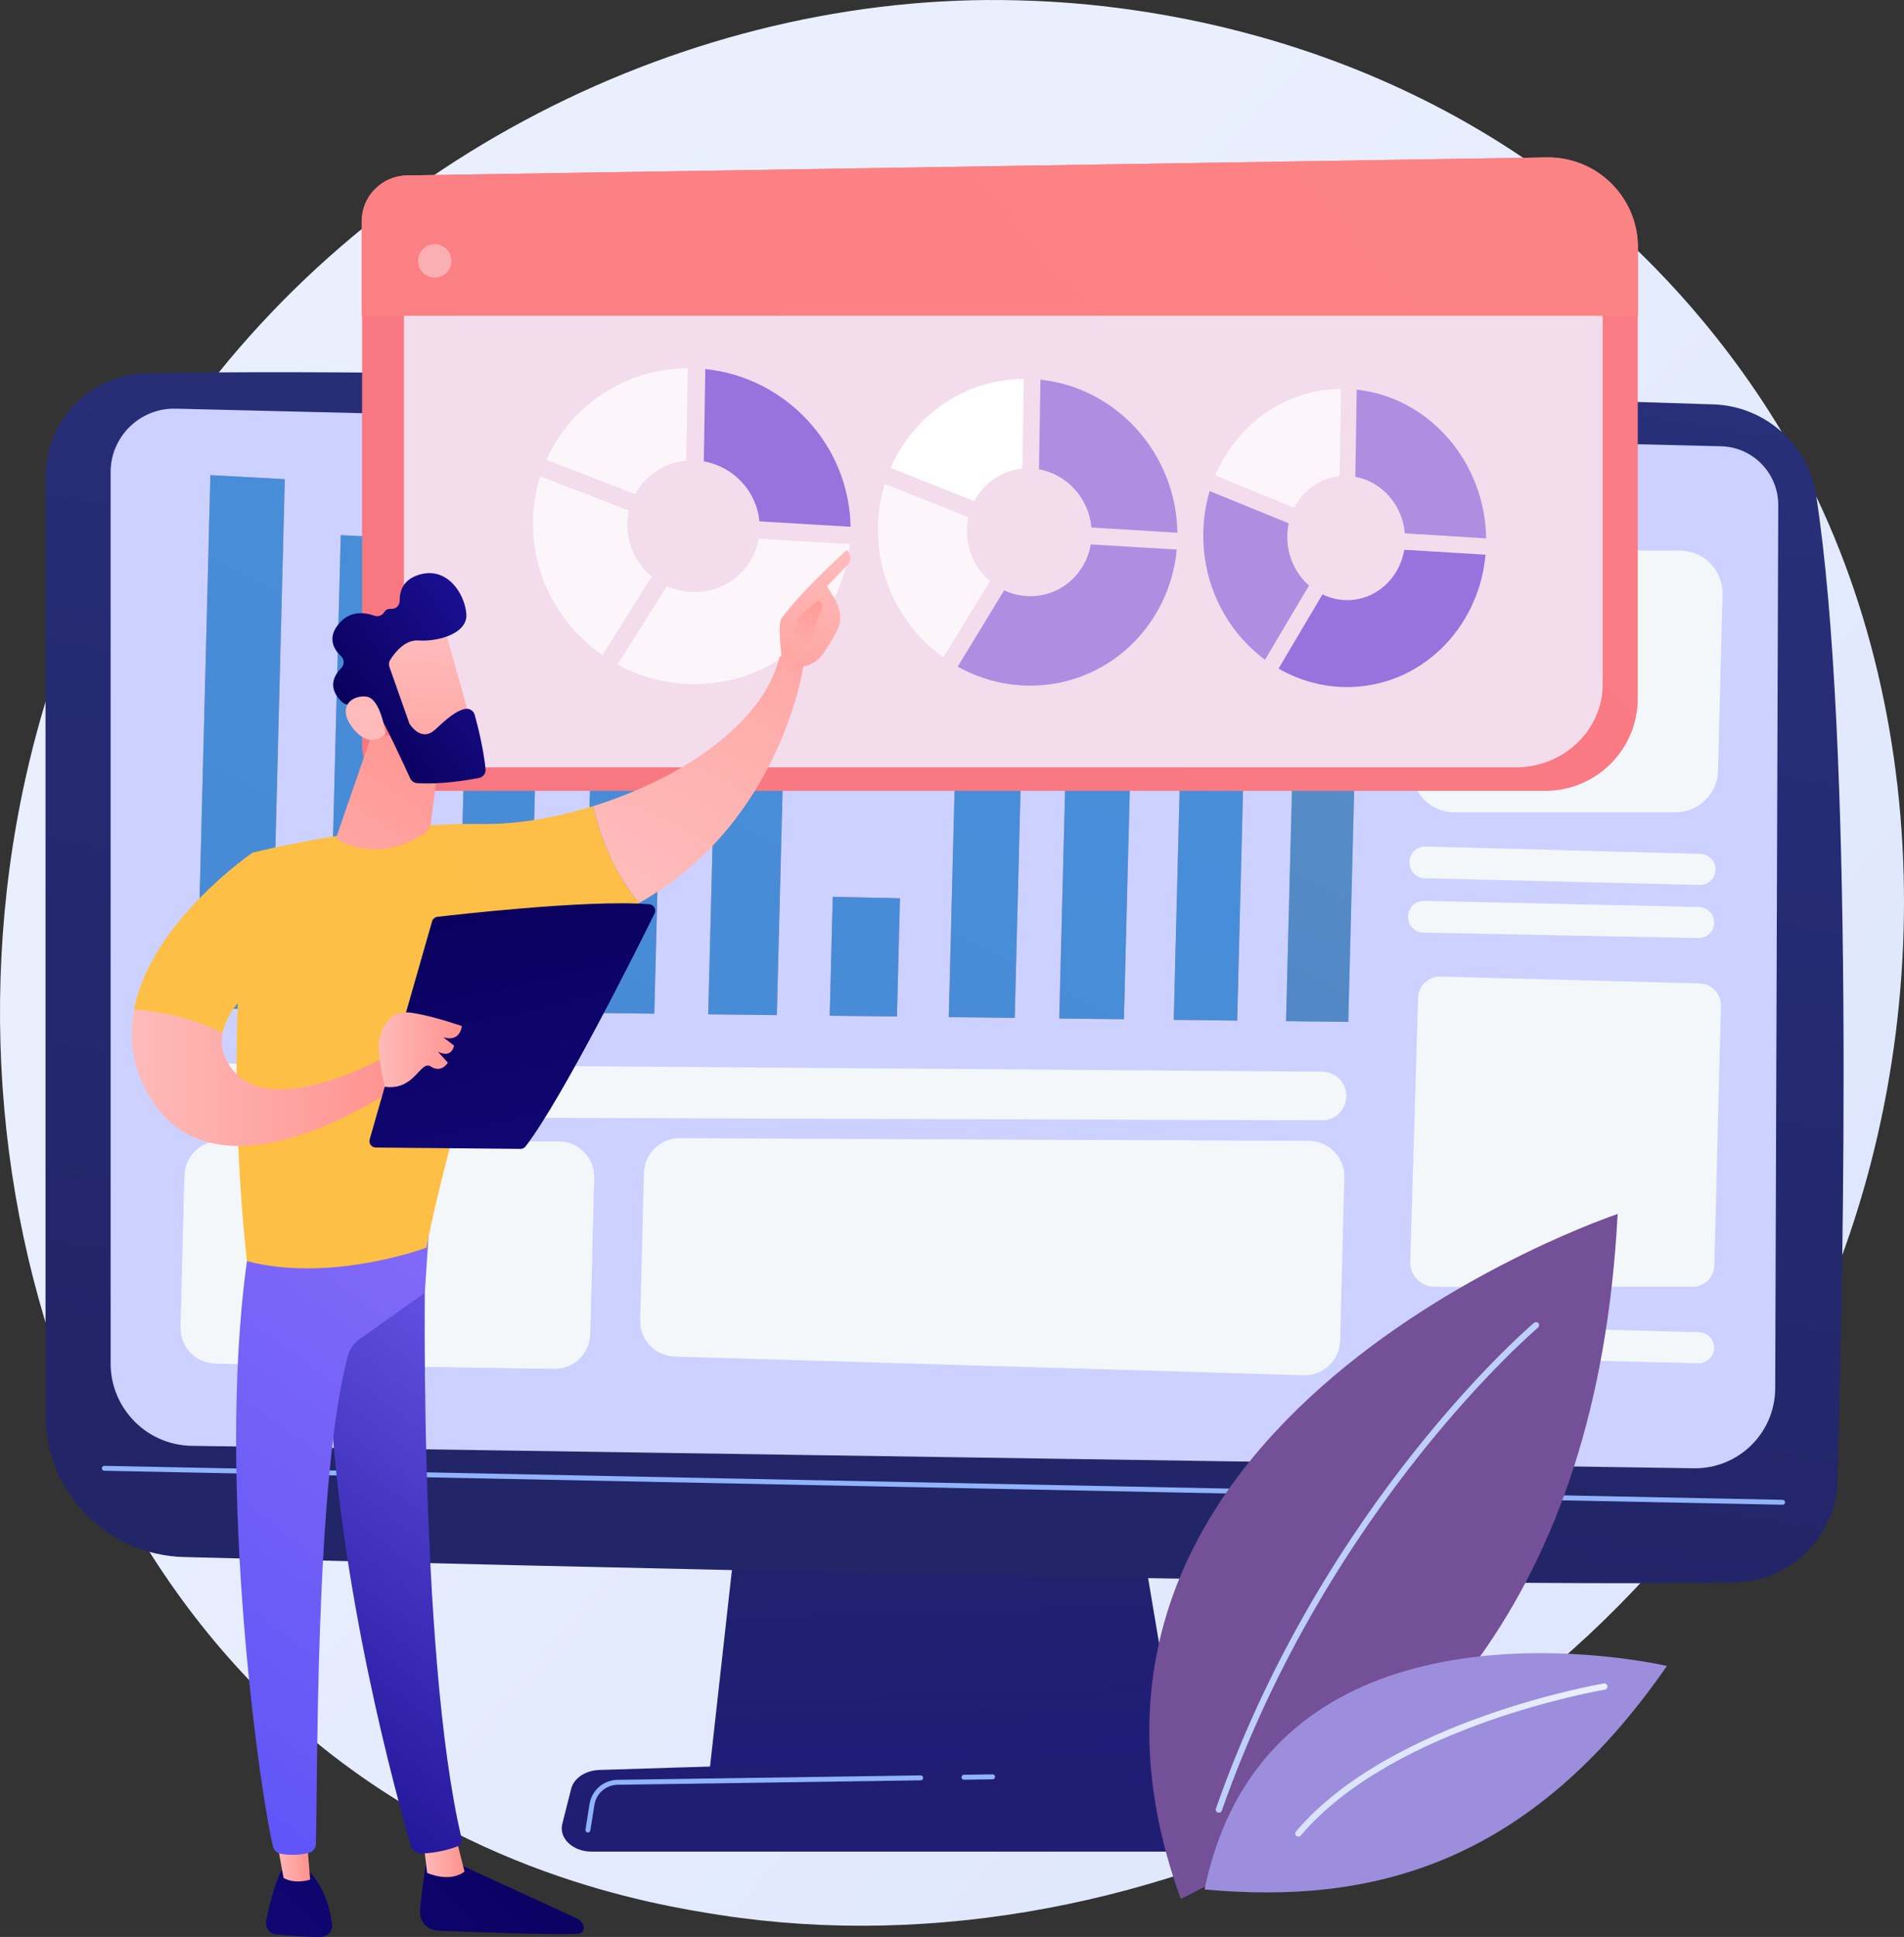<svg width="298" height="303" viewBox="0 0 298 303" fill="none" xmlns="http://www.w3.org/2000/svg">
<rect x="0" y="0" width="298" height="303" fill="#333333" stroke="none"/>
<path d="M285.509 203.517C256.597 271.693 179.581 309.885 112.793 299.583C101.925 297.906 72.13 292.913 45.752 269.354C-5.029 224.002 -15.889 134.199 25.074 70.913C54.889 24.851 108.334 -1.259 159.117 0.047C170.056 0.328 211.977 2.062 248.819 32.485C254.23 36.954 266.166 47.572 276.922 64.418C302.181 103.974 304.352 159.086 285.509 203.517Z" fill="url(#paint0_linear_1084_8)"/>
<path d="M117.326 220.76L110.949 277.949H184.931L175.295 220.76H117.326Z" fill="url(#paint1_linear_1084_8)"/>
<path d="M200.866 289.65H92.59C89.648 289.65 87.439 287.556 88.008 285.307L89.397 279.812C89.815 278.16 91.633 276.947 93.792 276.879L198.175 273.622C200.431 273.552 202.428 274.749 202.919 276.466L205.424 285.218C206.075 287.492 203.855 289.65 200.866 289.65Z" fill="url(#paint2_linear_1084_8)"/>
<path d="M7.124 74.584V221.317C7.124 233.388 16.743 243.259 28.81 243.57C82.404 244.952 220.442 248.303 271.459 247.551C280.228 247.422 287.331 240.405 287.584 231.639C288.568 197.551 290.166 115.58 284.253 77.525C283.008 69.51 276.243 63.518 268.137 63.258C223.232 61.822 73.935 57.26 22.941 58.406C14.147 58.603 7.124 65.787 7.124 74.584Z" fill="url(#paint3_linear_1084_8)"/>
<path d="M17.314 73.87V213.276C17.314 220.324 22.971 226.066 30.018 226.172L265.103 229.686C272.089 229.791 277.816 224.17 277.842 217.183L278.318 79.022C278.337 74.026 274.356 69.933 269.362 69.811L27.502 63.927C21.916 63.791 17.314 68.282 17.314 73.87Z" fill="url(#paint4_linear_1084_8)"/>
<path d="M279.001 235.392C278.998 235.392 278.996 235.392 278.993 235.391L16.324 230.074C16.11 230.07 15.941 229.893 15.945 229.68C15.949 229.466 16.135 229.288 16.339 229.301L279.009 234.618C279.222 234.622 279.392 234.799 279.387 235.013C279.383 235.223 279.211 235.392 279.001 235.392Z" fill="#91B3FA"/>
<path d="M150.877 278.402C150.666 278.402 150.494 278.233 150.491 278.021C150.488 277.808 150.658 277.632 150.872 277.629L155.345 277.563C155.347 277.563 155.348 277.563 155.351 277.563C155.561 277.563 155.734 277.733 155.737 277.944C155.74 278.158 155.569 278.334 155.356 278.337L150.883 278.402C150.881 278.402 150.879 278.402 150.877 278.402Z" fill="#91B3FA"/>
<path d="M92.017 286.655C91.996 286.655 91.976 286.653 91.955 286.65C91.744 286.616 91.601 286.418 91.635 286.207L92.273 282.21C92.618 280.047 94.459 278.453 96.65 278.421L144.092 277.727C144.305 277.724 144.481 277.895 144.485 278.108C144.488 278.322 144.317 278.497 144.104 278.5L96.661 279.194C94.847 279.221 93.322 280.54 93.036 282.332L92.398 286.329C92.368 286.519 92.203 286.655 92.017 286.655Z" fill="#91B3FA"/>
<path d="M33.688 213.294L86.784 214.117C89.801 214.164 92.293 211.773 92.37 208.756L92.997 184.209C93.076 181.119 90.594 178.57 87.503 178.566L34.388 178.498C31.401 178.494 28.957 180.874 28.881 183.86L28.273 207.652C28.195 210.711 30.628 213.246 33.688 213.294Z" fill="#F4F7FA"/>
<g opacity="0.7">
<path d="M201.281 159.741L211.021 159.856L212.838 88.674L203.109 88.175L201.281 159.741Z" fill="url(#paint5_linear_1084_8)"/>
<path d="M183.706 159.535L193.634 159.652L194.552 123.718L184.628 123.406L183.706 159.535Z" fill="url(#paint6_linear_1084_8)"/>
<path d="M165.786 159.325L175.908 159.444L177.937 80.002L167.825 79.447L165.786 159.325Z" fill="url(#paint7_linear_1084_8)"/>
<path d="M148.495 159.11L158.818 159.232L160.563 90.91L150.249 90.41L148.495 159.11Z" fill="url(#paint8_linear_1084_8)"/>
<path d="M129.857 158.892L140.386 159.016L140.859 140.514L130.332 140.287L129.857 158.892Z" fill="url(#paint9_linear_1084_8)"/>
<path d="M110.843 158.669L121.585 158.795L122.707 114.873L111.971 114.499L110.843 158.669Z" fill="url(#paint10_linear_1084_8)"/>
<path d="M91.443 158.441L102.404 158.57L104.037 94.628L93.085 94.134L91.443 158.441Z" fill="url(#paint11_linear_1084_8)"/>
<path d="M71.644 158.208L82.831 158.34L84.034 111.233L72.854 110.829L71.644 158.208Z" fill="url(#paint12_linear_1084_8)"/>
<path d="M51.434 157.971L62.853 158.105L64.739 84.281L53.33 83.716L51.434 157.971Z" fill="url(#paint13_linear_1084_8)"/>
<path d="M30.799 157.73L42.459 157.867L44.576 74.953L32.929 74.327L30.799 157.73Z" fill="url(#paint14_linear_1084_8)"/>
</g>
<g opacity="0.7">
<path d="M201.281 159.741L211.021 159.856L212.838 88.674L203.109 88.175L201.281 159.741Z" fill="#3D7BBD"/>
<path d="M183.706 159.535L193.634 159.652L194.552 123.718L184.628 123.406L183.706 159.535Z" fill="#0997FF"/>
<path d="M165.786 159.325L175.908 159.444L177.937 80.002L167.825 79.447L165.786 159.325Z" fill="#0997FF"/>
<path d="M148.495 159.11L158.818 159.232L160.563 90.91L150.249 90.41L148.495 159.11Z" fill="#0997FF"/>
<path d="M129.857 158.892L140.386 159.016L140.859 140.514L130.332 140.287L129.857 158.892Z" fill="#0997FF"/>
<path d="M110.843 158.669L121.585 158.795L122.707 114.873L111.971 114.499L110.843 158.669Z" fill="#0997FF"/>
<path d="M91.443 158.441L102.404 158.57L104.037 94.628L93.085 94.134L91.443 158.441Z" fill="#0997FF"/>
<path d="M71.644 158.208L82.831 158.34L84.034 111.233L72.854 110.829L71.644 158.208Z" fill="#0997FF"/>
<path d="M51.434 157.971L62.853 158.105L64.739 84.281L53.33 83.716L51.434 157.971Z" fill="#0997FF"/>
<path d="M30.799 157.73L42.459 157.867L44.576 74.953L32.929 74.327L30.799 157.73Z" fill="#0997FF"/>
</g>
<path d="M222.767 145.896L265.812 146.739C267.146 146.765 268.252 145.709 268.286 144.374C268.32 143.031 267.257 141.915 265.913 141.885L222.872 140.922C221.535 140.893 220.425 141.95 220.391 143.287L220.388 143.407C220.354 144.753 221.421 145.869 222.767 145.896Z" fill="#F4F7FA"/>
<path d="M222.973 137.383L266.012 138.43C267.351 138.463 268.464 137.405 268.498 136.065C268.532 134.727 267.475 133.613 266.137 133.577L223.101 132.41C221.759 132.374 220.642 133.433 220.608 134.775L220.605 134.894C220.571 136.235 221.631 137.35 222.973 137.383Z" fill="#F4F7FA"/>
<path d="M222.758 212.206L265.797 213.254C267.136 213.286 268.249 212.228 268.283 210.889C268.317 209.55 267.261 208.437 265.922 208.4L222.886 207.233C221.544 207.197 220.428 208.256 220.393 209.598L220.39 209.717C220.356 211.059 221.416 212.174 222.758 212.206Z" fill="#F4F7FA"/>
<path d="M220.721 197.36C220.657 199.51 222.382 201.286 224.532 201.286L264.751 201.283C266.659 201.368 268.265 199.871 268.314 197.962L269.351 157.335C269.4 155.453 267.913 153.888 266.031 153.838L225.449 152.764C223.564 152.714 221.996 154.203 221.948 156.087L220.721 197.36Z" fill="#F4F7FA"/>
<path d="M46.271 192.51C50.338 192.767 51.003 190.426 55.017 190.3C61.825 190.086 63.321 196.745 69.874 196.811C75.223 196.865 76.682 192.432 81.963 193.063C85.889 193.531 86.596 196.17 90.423 196.644C91.187 196.739 91.942 196.729 92.679 196.64L92.384 208.221C92.299 211.534 89.562 214.161 86.249 214.109L34.365 213.305C30.932 213.251 28.203 210.407 28.29 206.975L28.833 185.73C32.261 186.066 34.749 186.907 36.525 187.74C40.797 189.744 42.167 192.25 46.271 192.51Z" fill="#F4F7FA"/>
<path d="M227.63 127.069H262.242C265.85 127.069 268.801 124.193 268.893 120.585L269.598 92.96C269.694 89.22 266.688 86.137 262.947 86.137H228.336C224.727 86.137 221.777 89.013 221.685 92.62L220.979 120.246C220.884 123.985 223.889 127.069 227.63 127.069Z" fill="#F4F7FA"/>
<path d="M33.275 174.699L206.906 175.254C208.975 175.261 210.67 173.614 210.723 171.546C210.777 169.418 209.075 167.66 206.947 167.644L33.334 166.359C31.259 166.343 29.554 167.993 29.501 170.067L29.483 170.797C29.428 172.931 31.14 174.692 33.275 174.699Z" fill="#F4F7FA"/>
<path d="M105.595 212.209L204.02 215.131C207.101 215.222 209.669 212.792 209.748 209.71L210.4 184.174C210.48 181.055 207.98 178.48 204.86 178.467L106.372 178.054C103.345 178.041 100.862 180.45 100.785 183.477L100.197 206.504C100.119 209.568 102.532 212.118 105.595 212.209Z" fill="#F4F7FA"/>
<path d="M241.859 123.714H63.805C59.865 123.714 56.671 120.519 56.671 116.579V34.58C56.671 30.684 59.797 27.508 63.692 27.447L242.06 24.624C249.905 24.5 256.331 30.825 256.331 38.671V109.242C256.331 117.234 249.852 123.714 241.859 123.714Z" fill="url(#paint15_linear_1084_8)"/>
<path d="M237.246 120.036H69.926C66.224 120.036 63.222 117.158 63.222 113.609V39.731C63.222 36.221 66.159 33.36 69.82 33.304L237.434 30.761C244.806 30.649 250.845 36.348 250.845 43.417V106.998C250.845 114.199 244.757 120.036 237.246 120.036Z" fill="#F3DCEC"/>
<path d="M256.363 49.408V38.671C256.363 30.825 249.92 24.5 242.075 24.624L63.664 27.447C59.769 27.508 56.6 30.684 56.6 34.58V49.408H256.363Z" fill="url(#paint16_linear_1084_8)"/>
<path opacity="0.37" d="M70.592 41.415C70.924 40.009 70.053 38.6 68.647 38.268C67.241 37.936 65.832 38.806 65.5 40.212C65.168 41.618 66.039 43.027 67.445 43.359C68.851 43.691 70.26 42.821 70.592 41.415Z" fill="white"/>
<path opacity="0.74" d="M99.413 77.299C100.988 74.405 103.937 72.385 107.393 72.067L107.635 57.602C97.786 57.666 89.313 63.461 85.52 71.925L99.413 77.299Z" fill="white"/>
<path d="M110.154 72.176C114.806 72.981 118.424 76.846 118.856 81.555L133.117 82.403C132.935 69.692 123.049 59.031 110.394 57.734L110.154 72.176Z" fill="#9673DD"/>
<path opacity="0.74" d="M118.745 84.281C117.903 89.074 113.695 92.675 108.604 92.612C107.1 92.594 105.669 92.257 104.375 91.667L96.658 103.956C100.224 105.896 104.296 107.004 108.604 107.023C121.43 107.081 131.834 97.455 133.008 85.108L118.745 84.281Z" fill="white"/>
<path opacity="0.74" d="M94.277 102.485L102.013 90.186C99.682 88.257 98.191 85.355 98.191 82.131C98.191 81.352 98.279 80.594 98.444 79.868L84.536 74.51C83.805 76.826 83.41 79.296 83.41 81.864C83.41 90.368 87.723 97.923 94.277 102.485Z" fill="white"/>
<path d="M152.485 78.398C153.97 75.587 156.751 73.623 160.01 73.312L160.238 59.266C150.952 59.336 142.965 64.97 139.391 73.189L152.485 78.398Z" fill="white"/>
<path opacity="0.74" d="M162.613 73.417C167.001 74.196 170.414 77.948 170.821 82.52L184.277 83.338C184.106 70.99 174.777 60.641 162.84 59.392L162.613 73.417Z" fill="#9673DD"/>
<path opacity="0.74" d="M170.717 85.168C169.922 89.823 165.953 93.323 161.152 93.263C159.734 93.246 158.384 92.919 157.164 92.346L149.889 104.281C153.251 106.164 157.09 107.239 161.152 107.257C173.249 107.311 183.067 97.96 184.174 85.964L170.717 85.168Z" fill="#9673DD"/>
<path opacity="0.74" d="M147.644 102.853L154.937 90.91C152.739 89.038 151.334 86.221 151.334 83.09C151.334 82.334 151.416 81.598 151.572 80.893L138.464 75.699C137.775 77.948 137.403 80.346 137.403 82.839C137.403 91.094 141.467 98.426 147.644 102.853Z" fill="white"/>
<path opacity="0.74" d="M202.563 79.435C203.965 76.702 206.591 74.793 209.669 74.488L209.884 60.836C201.115 60.913 193.574 66.394 190.2 74.382L202.563 79.435Z" fill="white"/>
<path opacity="0.74" d="M212.128 74.588C216.273 75.343 219.498 78.987 219.883 83.432L232.599 84.219C232.438 72.214 223.621 62.16 212.343 60.956L212.128 74.588Z" fill="#9673DD"/>
<path d="M219.784 86.004C219.033 90.53 215.283 93.933 210.748 93.877C209.408 93.86 208.133 93.543 206.981 92.987L200.111 104.587C203.285 106.416 206.911 107.461 210.748 107.478C222.177 107.529 231.455 98.436 232.502 86.773L219.784 86.004Z" fill="#9673DD"/>
<path opacity="0.74" d="M197.991 103.2L204.878 91.592C202.802 89.774 201.475 87.037 201.475 83.995C201.475 83.26 201.553 82.545 201.7 81.859L189.325 76.82C188.674 79.005 188.323 81.335 188.323 83.757C188.323 91.778 192.159 98.9 197.991 103.2Z" fill="#9673DD"/>
<path d="M66.862 290.378C66.862 290.378 66.108 294.642 65.739 298.862C65.595 300.511 66.867 301.943 68.521 302.012C74.141 302.246 86.162 302.701 90.475 302.509C91.124 302.48 91.548 301.816 91.308 301.213C91.107 300.707 90.719 300.299 90.225 300.072L70.368 290.945L66.862 290.378Z" fill="url(#paint17_linear_1084_8)"/>
<path d="M66.245 287.874L66.85 292.973C66.85 292.973 70.328 294.592 72.704 292.769L71.263 287.086L66.245 287.874Z" fill="url(#paint18_linear_1084_8)"/>
<path d="M66.7 192.005C66.438 193.336 65.297 258.458 72.258 287.641C72.371 288.117 72.13 288.608 71.677 288.793C70.609 289.229 68.516 289.861 66.008 289.945C65.231 289.971 64.534 289.467 64.315 288.721C62.325 281.95 52.791 248.026 51.547 215.619C50.157 179.407 51.547 214.386 51.547 214.386L52.362 192.002L66.7 192.005Z" fill="url(#paint19_linear_1084_8)"/>
<path d="M44.02 292.603C44.02 292.603 42.821 294.755 41.66 300.474C41.451 301.507 42.173 302.495 43.221 302.598C45.077 302.781 47.934 303.015 50.222 303C51.277 302.992 52.1 302.074 51.973 301.027C51.72 298.939 50.93 295.514 48.491 292.845L44.02 292.603Z" fill="url(#paint20_linear_1084_8)"/>
<path d="M42.967 286.044L44.38 293.755C44.38 293.755 45.778 294.795 48.543 294.041L47.869 285.744L42.967 286.044Z" fill="url(#paint21_linear_1084_8)"/>
<path d="M39.148 194.003C33.455 228.361 40.383 278.923 42.719 288.819C42.862 289.425 43.351 289.889 43.965 289.991C45.008 290.164 46.725 290.305 48.418 289.813C49.002 289.644 49.411 289.118 49.435 288.511C49.748 280.51 49.184 231.393 54.489 211.982C54.758 210.998 55.358 210.141 56.19 209.55L66.486 202.23L67.275 190.398L39.148 194.003Z" fill="url(#paint22_linear_1084_8)"/>
<path d="M75.425 128.899C58.364 128.618 39.539 133.379 39.539 133.379C34.453 163.054 38.649 197.281 38.649 197.281C51.858 200.745 66.758 195.163 66.758 195.163C68.953 182.76 79.196 147.853 79.196 147.853C87.532 146.819 94.399 144.414 100.054 141.234C95.741 136.234 93.707 129.871 92.824 126.11C86.791 127.985 80.687 128.986 75.425 128.899Z" fill="url(#paint23_linear_1084_8)"/>
<path d="M125.821 103.769C124.145 101.745 122.024 102.702 122.024 102.702C119.513 113.308 106.349 121.907 92.824 126.11C93.707 129.871 95.74 136.234 100.054 141.234C122.5 128.614 125.821 103.769 125.821 103.769Z" fill="url(#paint24_linear_1084_8)"/>
<path d="M125.414 104.284C125.59 104.842 123.559 105.691 122.363 103.411C122.321 102.318 121.657 97.636 122.31 96.746C125.788 92.004 132.53 86.061 132.53 86.061C133.67 87.185 132.731 88.29 132.731 88.29L129.46 91.697C130.144 92.933 130.979 93.977 131.37 95.473C131.666 96.605 131.485 97.815 130.913 98.846C130.339 99.88 129.555 101.225 128.815 102.278C127.413 104.269 125.414 104.284 125.414 104.284Z" fill="url(#paint25_linear_1084_8)"/>
<path d="M128.029 93.908L125.048 96.435L124.112 98.951L126.77 101.899C126.77 101.899 127.664 96.907 128.328 95.827C128.992 94.746 128.647 94.224 128.029 93.908Z" fill="url(#paint26_linear_1084_8)"/>
<path d="M46.082 149.9L39.538 133.379C39.538 133.379 23.602 144.207 20.981 157.936C23.992 158.158 29.471 158.941 34.835 161.649C36.013 155.167 46.082 149.9 46.082 149.9Z" fill="url(#paint27_linear_1084_8)"/>
<path d="M60.009 165.445C60.009 165.445 42.116 175.557 36.079 166.923C34.826 165.13 34.526 163.348 34.835 161.65C29.471 158.942 23.992 158.158 20.981 157.937C20.191 162.075 20.609 166.477 23.041 170.926C33.616 190.271 62.376 169.857 62.376 169.857L60.009 165.445Z" fill="url(#paint28_linear_1084_8)"/>
<path d="M57.859 178.238L67.624 144.136C67.735 143.749 68.065 143.467 68.465 143.42C70.234 143.214 75.361 142.634 81.28 142.134C88.41 141.53 96.69 141.042 101.638 141.457C102.341 141.516 102.766 142.261 102.453 142.893C99.64 148.586 88.066 171.74 82.271 179.326C82.078 179.577 81.782 179.724 81.465 179.721L58.809 179.51C58.15 179.504 57.678 178.871 57.859 178.238Z" fill="url(#paint29_linear_1084_8)"/>
<path d="M60.218 169.999C60.218 169.999 58.858 164.405 59.407 162.421C59.956 160.436 61.019 157.885 64.562 158.452C68.106 159.019 72.286 160.512 72.286 160.512C72.286 160.512 72.075 163.096 69.382 162.263L71.052 163.555C71.052 163.555 70.813 165.624 68.538 164.519L70.091 166.233C70.091 166.233 69.114 167.932 67.441 166.842C65.767 165.752 64.965 170.672 60.218 169.999Z" fill="url(#paint30_linear_1084_8)"/>
<path d="M58.143 115.048L52.714 130.748C52.624 131.008 52.731 131.296 52.972 131.429C54.452 132.247 59.783 134.612 66.208 130.538C66.877 130.114 67.333 129.422 67.435 128.636L69.193 115.048H58.143Z" fill="url(#paint31_linear_1084_8)"/>
<path d="M69.323 97.504C69.483 97.73 74.358 115.341 74.358 115.341L64.243 117.911L57.143 101.905C57.143 101.905 66.655 93.724 69.323 97.504Z" fill="url(#paint32_linear_1084_8)"/>
<path d="M60.952 104.337L64.03 113.055C64.069 113.167 64.122 113.27 64.19 113.367C64.608 113.961 66.195 115.897 68.077 114.153C69.785 112.57 71.367 111.151 72.828 110.893C73.484 110.778 74.12 111.178 74.297 111.82C74.74 113.42 75.67 117.045 75.998 120.317C76.064 120.981 75.606 121.581 74.951 121.705C72.975 122.081 68.786 122.755 65.289 122.509C64.816 122.475 64.399 122.191 64.201 121.759C63.237 119.653 60.285 113.264 59.187 111.611C58.156 110.059 55.629 110.103 54.569 110.197C54.222 110.228 53.88 110.116 53.618 109.886C52.691 109.073 50.926 106.998 53.408 104.515C53.928 103.995 53.914 103.156 53.379 102.653C52.313 101.651 51.173 99.873 52.949 97.669C54.754 95.428 57.136 95.785 58.596 96.318C59.186 96.533 59.83 96.284 60.151 95.743C60.334 95.436 60.653 95.203 61.205 95.251C61.95 95.315 62.575 94.693 62.562 93.946C62.536 92.511 63.05 90.697 65.54 89.922C69.959 88.547 72.714 92.816 72.987 96.001C73.26 99.186 68.385 100.405 65.518 100.19C63.338 100.027 61.72 102.187 61.069 103.232C60.863 103.563 60.822 103.969 60.952 104.337Z" fill="url(#paint33_linear_1084_8)"/>
<path d="M60.338 114.774C60.338 114.774 59.625 109.244 57.324 108.973C55.024 108.703 52.785 110.593 55.072 113.697C57.917 117.558 60.338 114.774 60.338 114.774Z" fill="url(#paint34_linear_1084_8)"/>
<path d="M184.817 297.056C221.623 278.785 250.017 250.044 253.184 189.903C253.184 189.903 157.389 221.885 184.817 297.056Z" fill="#735098"/>
<path d="M190.77 283.563C190.972 283.563 191.16 283.438 191.231 283.237C207.959 235.547 240.396 207.953 240.721 207.68C240.928 207.507 240.955 207.199 240.782 206.993C240.609 206.786 240.301 206.758 240.094 206.932C239.767 207.207 207.131 234.961 190.309 282.914C190.22 283.168 190.354 283.446 190.608 283.536C190.662 283.554 190.716 283.563 190.77 283.563Z" fill="#BDD0FB"/>
<path d="M188.536 295.569C214.405 297.957 239.224 291.918 260.893 260.61C260.893 260.61 198.732 246.018 188.536 295.569Z" fill="#9C8EDC"/>
<path d="M203.213 287.301C203.352 287.301 203.489 287.243 203.586 287.129C218.186 269.919 250.849 264.365 251.178 264.311C251.444 264.267 251.624 264.016 251.58 263.75C251.536 263.484 251.289 263.297 251.019 263.348C250.687 263.403 217.671 269.017 202.842 286.498C202.667 286.703 202.693 287.011 202.898 287.185C202.99 287.263 203.102 287.301 203.213 287.301Z" fill="url(#paint35_linear_1084_8)"/>
<defs>
<linearGradient id="paint0_linear_1084_8" x1="323.635" y1="305.196" x2="99.786" y2="109.328" gradientUnits="userSpaceOnUse">
<stop stop-color="#DAE3FE"/>
<stop offset="1" stop-color="#E9EFFD"/>
</linearGradient>
<linearGradient id="paint1_linear_1084_8" x1="146.499" y1="224.343" x2="150.178" y2="361.198" gradientUnits="userSpaceOnUse">
<stop stop-color="#222568"/>
<stop offset="1" stop-color="#1A0F91"/>
</linearGradient>
<linearGradient id="paint2_linear_1084_8" x1="146.728" y1="212.8" x2="146.728" y2="287.849" gradientUnits="userSpaceOnUse">
<stop stop-color="#201F73"/>
<stop offset="1" stop-color="#1F1E74"/>
</linearGradient>
<linearGradient id="paint3_linear_1084_8" x1="179.561" y1="-44.56" x2="134.678" y2="230.621" gradientUnits="userSpaceOnUse">
<stop stop-color="#2B3582"/>
<stop offset="1" stop-color="#222568"/>
</linearGradient>
<linearGradient id="paint4_linear_1084_8" x1="-67.125" y1="321.904" x2="176.418" y2="122.508" gradientUnits="userSpaceOnUse">
<stop stop-color="#F1F2F5"/>
<stop offset="0.225" stop-color="#CDD1FF"/>
</linearGradient>
<linearGradient id="paint5_linear_1084_8" x1="172.161" y1="193.22" x2="236.171" y2="66.305" gradientUnits="userSpaceOnUse">
<stop stop-color="#3D7BBD"/>
<stop offset="1" stop-color="#A2D1DD"/>
</linearGradient>
<linearGradient id="paint6_linear_1084_8" x1="164.906" y1="189.561" x2="228.915" y2="62.646" gradientUnits="userSpaceOnUse">
<stop stop-color="#E1473D"/>
<stop offset="1" stop-color="#E9605A"/>
</linearGradient>
<linearGradient id="paint7_linear_1084_8" x1="142.264" y1="178.142" x2="206.273" y2="51.227" gradientUnits="userSpaceOnUse">
<stop stop-color="#E1473D"/>
<stop offset="1" stop-color="#E9605A"/>
</linearGradient>
<linearGradient id="paint8_linear_1084_8" x1="130.806" y1="171.867" x2="194.815" y2="44.952" gradientUnits="userSpaceOnUse">
<stop stop-color="#E1473D"/>
<stop offset="1" stop-color="#E9605A"/>
</linearGradient>
<linearGradient id="paint9_linear_1084_8" x1="125.503" y1="169.193" x2="189.513" y2="42.278" gradientUnits="userSpaceOnUse">
<stop stop-color="#E1473D"/>
<stop offset="1" stop-color="#E9605A"/>
</linearGradient>
<linearGradient id="paint10_linear_1084_8" x1="105.462" y1="159.085" x2="169.471" y2="32.17" gradientUnits="userSpaceOnUse">
<stop stop-color="#E1473D"/>
<stop offset="1" stop-color="#E9605A"/>
</linearGradient>
<linearGradient id="paint11_linear_1084_8" x1="86.148" y1="149.344" x2="150.158" y2="22.429" gradientUnits="userSpaceOnUse">
<stop stop-color="#E1473D"/>
<stop offset="1" stop-color="#E9605A"/>
</linearGradient>
<linearGradient id="paint12_linear_1084_8" x1="73.593" y1="143.011" x2="137.602" y2="16.096" gradientUnits="userSpaceOnUse">
<stop stop-color="#E1473D"/>
<stop offset="1" stop-color="#E9605A"/>
</linearGradient>
<linearGradient id="paint13_linear_1084_8" x1="52.349" y1="132.297" x2="116.358" y2="5.382" gradientUnits="userSpaceOnUse">
<stop stop-color="#E1473D"/>
<stop offset="1" stop-color="#E9605A"/>
</linearGradient>
<linearGradient id="paint14_linear_1084_8" x1="34.152" y1="123.12" x2="98.161" y2="-3.795" gradientUnits="userSpaceOnUse">
<stop stop-color="#E1473D"/>
<stop offset="1" stop-color="#E9605A"/>
</linearGradient>
<linearGradient id="paint15_linear_1084_8" x1="-7.529" y1="210.94" x2="218.354" y2="21.846" gradientUnits="userSpaceOnUse">
<stop stop-color="#F87682"/>
<stop offset="1" stop-color="#F97B83"/>
</linearGradient>
<linearGradient id="paint16_linear_1084_8" x1="28.193" y1="147.734" x2="205.536" y2="-0.726" gradientUnits="userSpaceOnUse">
<stop stop-color="#FA7D83"/>
<stop offset="1" stop-color="#FC8384"/>
</linearGradient>
<linearGradient id="paint17_linear_1084_8" x1="89.847" y1="284.486" x2="17.131" y2="363.58" gradientUnits="userSpaceOnUse">
<stop stop-color="#09005D"/>
<stop offset="1" stop-color="#1A0F91"/>
</linearGradient>
<linearGradient id="paint18_linear_1084_8" x1="66.245" y1="290.361" x2="72.704" y2="290.361" gradientUnits="userSpaceOnUse">
<stop stop-color="#FEBBBA"/>
<stop offset="1" stop-color="#FF928E"/>
</linearGradient>
<linearGradient id="paint19_linear_1084_8" x1="95.573" y1="195.04" x2="33.699" y2="278.902" gradientUnits="userSpaceOnUse">
<stop stop-color="#7562F8"/>
<stop offset="1" stop-color="#1A0F91"/>
</linearGradient>
<linearGradient id="paint20_linear_1084_8" x1="73.535" y1="269.49" x2="0.819" y2="348.584" gradientUnits="userSpaceOnUse">
<stop stop-color="#09005D"/>
<stop offset="1" stop-color="#1A0F91"/>
</linearGradient>
<linearGradient id="paint21_linear_1084_8" x1="42.967" y1="290.03" x2="48.543" y2="290.03" gradientUnits="userSpaceOnUse">
<stop stop-color="#FEBBBA"/>
<stop offset="1" stop-color="#FF928E"/>
</linearGradient>
<linearGradient id="paint22_linear_1084_8" x1="84.545" y1="186.903" x2="22.671" y2="270.765" gradientUnits="userSpaceOnUse">
<stop stop-color="#886DF8"/>
<stop offset="1" stop-color="#6056F7"/>
</linearGradient>
<linearGradient id="paint23_linear_1084_8" x1="28.335" y1="182.129" x2="129.966" y2="108.988" gradientUnits="userSpaceOnUse">
<stop stop-color="#FEBF45"/>
<stop offset="1" stop-color="#FDBE48"/>
</linearGradient>
<linearGradient id="paint24_linear_1084_8" x1="98.973" y1="136.769" x2="143.488" y2="56.201" gradientUnits="userSpaceOnUse">
<stop stop-color="#FEBBBA"/>
<stop offset="1" stop-color="#FF928E"/>
</linearGradient>
<linearGradient id="paint25_linear_1084_8" x1="130.473" y1="86.819" x2="119.077" y2="119.379" gradientUnits="userSpaceOnUse">
<stop stop-color="#FEBBBA"/>
<stop offset="1" stop-color="#FF928E"/>
</linearGradient>
<linearGradient id="paint26_linear_1084_8" x1="121.718" y1="107.621" x2="130.302" y2="90.305" gradientUnits="userSpaceOnUse">
<stop stop-color="#FEBBBA"/>
<stop offset="1" stop-color="#FF928E"/>
</linearGradient>
<linearGradient id="paint27_linear_1084_8" x1="14.942" y1="163.52" x2="116.574" y2="90.379" gradientUnits="userSpaceOnUse">
<stop stop-color="#FEBF46"/>
<stop offset="1" stop-color="#FDBE48"/>
</linearGradient>
<linearGradient id="paint28_linear_1084_8" x1="20.618" y1="168.596" x2="62.377" y2="168.596" gradientUnits="userSpaceOnUse">
<stop stop-color="#FEBBBA"/>
<stop offset="1" stop-color="#FF928E"/>
</linearGradient>
<linearGradient id="paint29_linear_1084_8" x1="75.01" y1="138.906" x2="97.972" y2="234.58" gradientUnits="userSpaceOnUse">
<stop stop-color="#09005D"/>
<stop offset="1" stop-color="#1A0F91"/>
</linearGradient>
<linearGradient id="paint30_linear_1084_8" x1="59.276" y1="164.217" x2="72.286" y2="164.217" gradientUnits="userSpaceOnUse">
<stop stop-color="#FEBBBA"/>
<stop offset="1" stop-color="#FF928E"/>
</linearGradient>
<linearGradient id="paint31_linear_1084_8" x1="39.109" y1="158.878" x2="69.643" y2="111.421" gradientUnits="userSpaceOnUse">
<stop stop-color="#FEBBBA"/>
<stop offset="1" stop-color="#FF928E"/>
</linearGradient>
<linearGradient id="paint32_linear_1084_8" x1="66.032" y1="99.975" x2="64.899" y2="134.721" gradientUnits="userSpaceOnUse">
<stop stop-color="#FEBBBA"/>
<stop offset="1" stop-color="#FF928E"/>
</linearGradient>
<linearGradient id="paint33_linear_1084_8" x1="56.811" y1="114.673" x2="77.269" y2="100.232" gradientUnits="userSpaceOnUse">
<stop stop-color="#09005D"/>
<stop offset="1" stop-color="#1A0F91"/>
</linearGradient>
<linearGradient id="paint34_linear_1084_8" x1="59.481" y1="110.434" x2="92.591" y2="79.163" gradientUnits="userSpaceOnUse">
<stop stop-color="#FEBBBA"/>
<stop offset="1" stop-color="#FF928E"/>
</linearGradient>
<linearGradient id="paint35_linear_1084_8" x1="202.726" y1="275.32" x2="251.587" y2="275.32" gradientUnits="userSpaceOnUse">
<stop stop-color="#DAE3FE"/>
<stop offset="1" stop-color="#E9EFFD"/>
</linearGradient>
</defs>
</svg>
